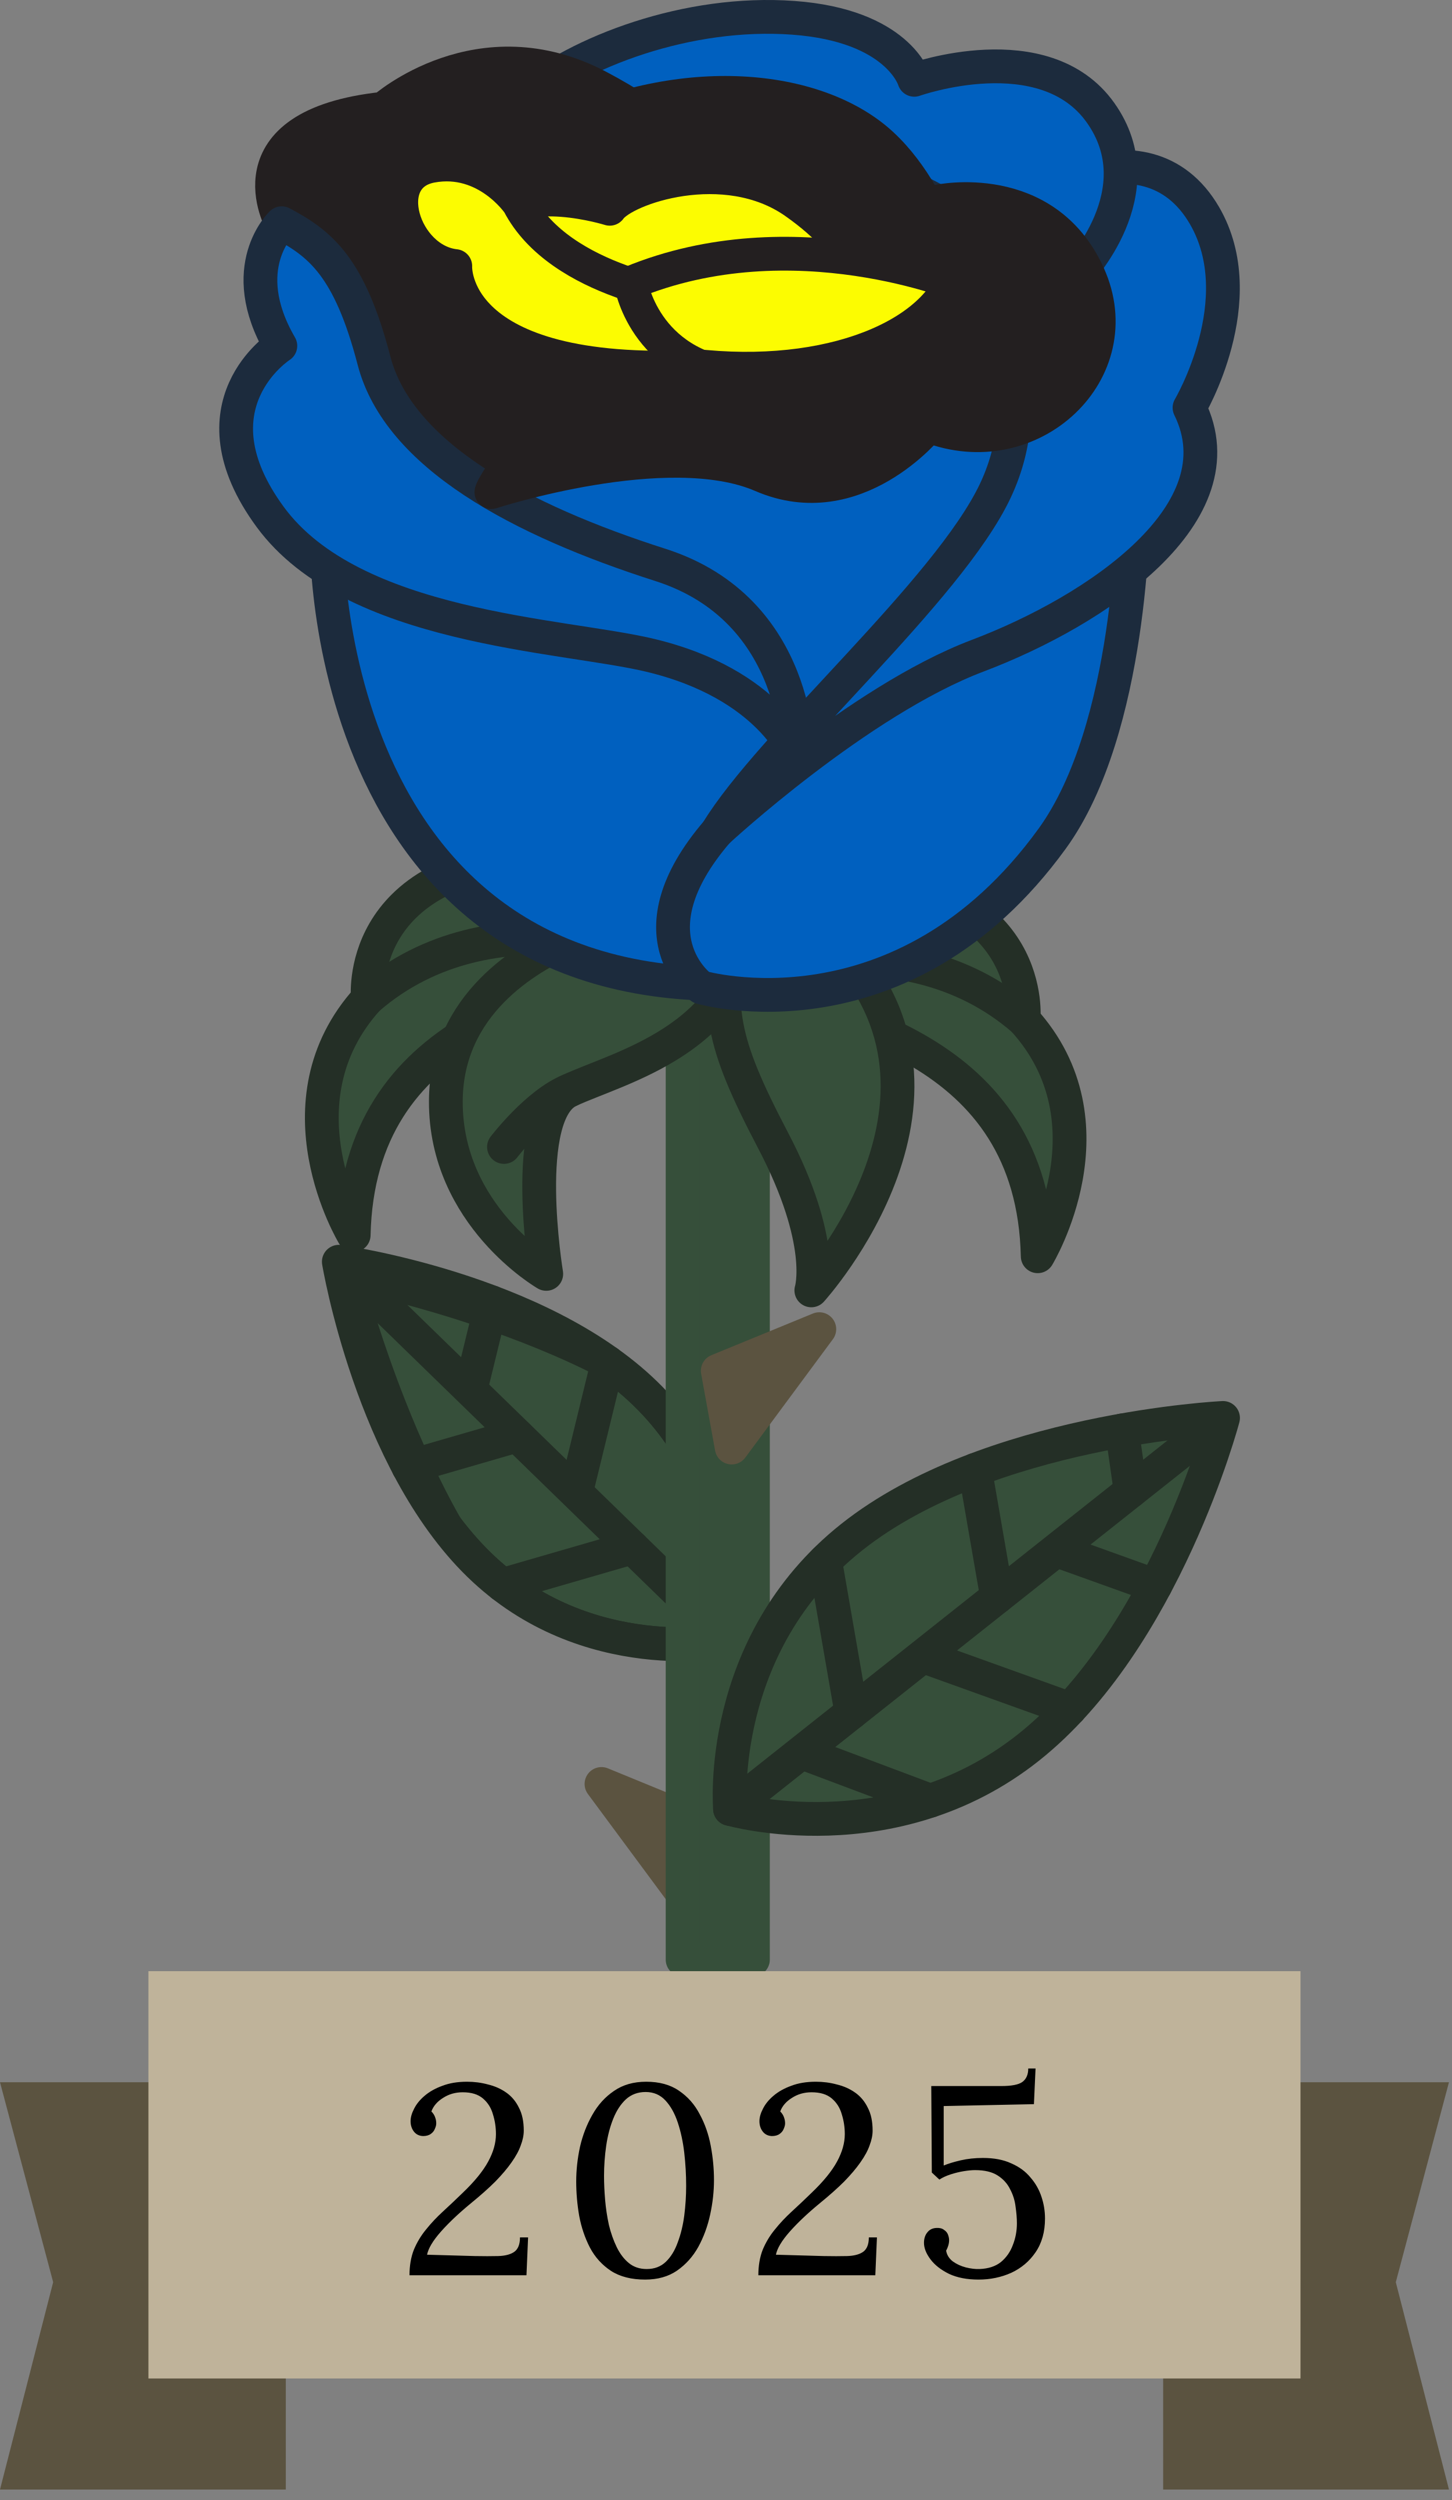<svg width="86" height="148" viewBox="0 0 86 148" fill="none" xmlns="http://www.w3.org/2000/svg">
<rect x="0" y="0" width="86" height="148" fill="#808080" stroke="none"/>
<path d="M20.693 75.297C21.007 75.352 21.419 75.427 21.909 75.528C23.102 75.774 24.758 76.165 26.61 76.748C30.329 77.918 34.78 79.842 37.881 82.858C40.966 85.859 42.157 89.402 42.575 92.209C42.784 93.612 42.8 94.827 42.763 95.689C42.744 96.117 42.713 96.459 42.687 96.69C42.455 96.723 42.115 96.764 41.688 96.794C40.827 96.855 39.612 96.873 38.204 96.703C35.386 96.363 31.812 95.27 28.727 92.269C25.627 89.253 23.58 84.857 22.308 81.172C21.674 79.336 21.236 77.692 20.958 76.507C20.843 76.019 20.757 75.609 20.693 75.297Z" fill="#364F3A" stroke="#242F26"/>
<path d="M20.693 75.297C21.007 75.352 21.419 75.427 21.909 75.528C23.102 75.774 24.758 76.165 26.61 76.748C30.329 77.918 34.78 79.842 37.881 82.858C40.966 85.859 42.157 89.402 42.575 92.209C42.784 93.612 42.8 94.827 42.763 95.689C42.744 96.117 42.713 96.459 42.687 96.69C42.455 96.723 42.115 96.764 41.688 96.794C40.827 96.855 39.612 96.873 38.204 96.703C35.386 96.363 31.812 95.27 28.727 92.269C25.627 89.253 23.58 84.857 22.308 81.172C21.674 79.336 21.236 77.692 20.958 76.507C20.843 76.019 20.757 75.609 20.693 75.297Z" fill="#364F3A" stroke="#242F26"/>
<path d="M20.691 75.297C21.005 75.352 21.417 75.427 21.907 75.528C23.1 75.774 24.756 76.165 26.608 76.748C29.521 77.664 32.882 79.044 35.692 81.047C33.267 79.8 30.696 78.8 28.454 78.042C26.631 77.426 25.015 76.965 23.854 76.658C23.273 76.505 22.806 76.39 22.483 76.314C22.322 76.275 22.197 76.246 22.111 76.227C22.069 76.217 22.036 76.21 22.014 76.205C22.003 76.203 21.994 76.201 21.988 76.199C21.985 76.199 21.983 76.199 21.981 76.198L21.98 76.197L21.173 76.023L21.392 76.818V76.821C21.392 76.823 21.393 76.825 21.394 76.828C21.395 76.834 21.397 76.842 21.4 76.853C21.407 76.874 21.416 76.906 21.428 76.948C21.451 77.032 21.486 77.155 21.533 77.312C21.627 77.629 21.767 78.086 21.95 78.654C22.317 79.791 22.859 81.374 23.565 83.158C24.419 85.315 25.52 87.78 26.842 90.116C24.768 87.366 23.3 84.052 22.306 81.172C21.672 79.336 21.235 77.692 20.956 76.507C20.841 76.019 20.755 75.609 20.691 75.297Z" fill="#364F3A" stroke="#242F26"/>
<path d="M38.23 82.5C44.599 88.695 43.133 97.124 43.133 97.124C43.133 97.124 34.747 98.823 28.379 92.628C22.009 86.433 20.068 74.689 20.068 74.689C20.068 74.689 31.86 76.305 38.23 82.5Z" stroke="#242F26" stroke-width="2" stroke-miterlimit="10" stroke-linecap="round" stroke-linejoin="round"/>
<path d="M20.484 75.096L43.131 97.123" stroke="#242F26" stroke-width="2" stroke-miterlimit="10" stroke-linecap="round" stroke-linejoin="round"/>
<path d="M29.756 93.827L37.451 91.6" stroke="#242F26" stroke-width="2" stroke-miterlimit="10" stroke-linecap="round" stroke-linejoin="round"/>
<path d="M24.189 86.837L30.636 84.971" stroke="#242F26" stroke-width="2" stroke-miterlimit="10" stroke-linecap="round" stroke-linejoin="round"/>
<path d="M35.995 80.648L34.162 88.165" stroke="#242F26" stroke-width="2" stroke-miterlimit="10" stroke-linecap="round" stroke-linejoin="round"/>
<path d="M29.132 77.093L27.914 82.088" stroke="#242F26" stroke-width="2" stroke-miterlimit="10" stroke-linecap="round" stroke-linejoin="round"/>
<path d="M41.075 108.378L40.529 111.386L37.093 106.744L41.075 108.378Z" fill="#5B5340" stroke="#5B5340"/>
<path d="M41.641 108.07L35.625 105.603L40.815 112.612L41.641 108.07Z" fill="#5B5340" stroke="#5B5340" stroke-width="2" stroke-miterlimit="10" stroke-linecap="round" stroke-linejoin="round"/>
<path d="M42.84 58.101C49.561 60.083 61.182 61.903 61.462 74.365C61.462 74.365 66.222 66.524 60.622 60.363C60.622 60.363 61.462 52.522 50.261 51.962C39.06 51.402 42.84 58.101 42.84 58.101Z" fill="#364F3A"/>
<path d="M60.621 60.363C60.621 60.363 61.024 56.561 57.486 54.062C58.981 56.237 58.743 58.485 58.743 58.485C62.306 62.404 61.675 66.999 60.745 69.827C61.167 71.161 61.423 72.66 61.462 74.364C61.462 74.364 66.222 66.524 60.621 60.363Z" fill="#364F3A"/>
<path d="M42.84 58.101C49.561 60.083 61.182 61.903 61.462 74.365C61.462 74.365 66.222 66.524 60.622 60.363C60.622 60.363 61.462 52.522 50.261 51.962C39.06 51.402 42.84 58.101 42.84 58.101Z" stroke="#242F26" stroke-width="2" stroke-miterlimit="10" stroke-linecap="round" stroke-linejoin="round"/>
<path d="M42.84 58.101C42.84 58.101 53.201 53.923 60.622 60.363" stroke="#242F26" stroke-width="2" stroke-miterlimit="10" stroke-linecap="round" stroke-linejoin="round"/>
<path d="M39.569 56.849C32.849 58.831 21.227 60.651 20.948 73.113C20.948 73.113 16.187 65.272 21.788 59.111C21.788 59.111 20.948 51.27 32.149 50.71C43.35 50.15 39.569 56.849 39.569 56.849Z" fill="#364F3A"/>
<path d="M21.788 59.111C21.788 59.111 21.385 55.309 24.923 52.81C23.428 54.985 23.666 57.233 23.666 57.233C20.104 61.151 20.734 65.746 21.664 68.575C21.242 69.909 20.986 71.408 20.948 73.112C20.948 73.112 16.187 65.272 21.788 59.111Z" fill="#364F3A"/>
<path d="M39.569 56.849C32.849 58.831 21.227 60.651 20.948 73.113C20.948 73.113 16.187 65.272 21.788 59.111C21.788 59.111 20.948 51.27 32.149 50.71C43.35 50.15 39.569 56.849 39.569 56.849Z" stroke="#242F26" stroke-width="2" stroke-miterlimit="10" stroke-linecap="round" stroke-linejoin="round"/>
<path d="M39.571 56.849C39.571 56.849 29.21 52.671 21.789 59.111" stroke="#242F26" stroke-width="2" stroke-miterlimit="10" stroke-linecap="round" stroke-linejoin="round"/>
<path d="M44.095 50.245V115.501H40.93V50.245H44.095Z" fill="#364F3A" stroke="#364F3A"/>
<path d="M44.595 49.745H40.43V116.001H44.595V49.745Z" fill="#364F3A" stroke="#364F3A" stroke-width="2" stroke-miterlimit="10" stroke-linecap="round" stroke-linejoin="round"/>
<path d="M60.912 103.446C52.849 109.838 43.239 107.08 43.239 107.08C43.239 107.08 42.388 97.38 50.451 90.989C58.514 84.598 72.439 83.936 72.439 83.936C72.439 83.936 68.976 97.055 60.912 103.446Z" fill="#364F3A"/>
<path d="M60.912 103.446C52.849 109.838 43.239 107.08 43.239 107.08C43.239 107.08 42.388 97.38 50.451 90.989C58.514 84.598 72.439 83.936 72.439 83.936C72.439 83.936 68.976 97.055 60.912 103.446Z" fill="#364F3A"/>
<path d="M50.451 90.989C49.746 91.547 49.114 92.132 48.539 92.732C56.702 87.693 69.872 85.717 69.872 85.717C69.872 85.717 65.55 98.061 58.912 104.829C59.585 104.422 60.254 103.968 60.912 103.446C68.976 97.055 72.439 83.936 72.439 83.936C72.439 83.936 58.514 84.598 50.451 90.989Z" fill="#364F3A"/>
<path d="M60.912 103.446C52.849 109.838 43.239 107.08 43.239 107.08C43.239 107.08 42.388 97.38 50.451 90.989C58.514 84.598 72.439 83.936 72.439 83.936C72.439 83.936 68.976 97.055 60.912 103.446Z" stroke="#242F26" stroke-width="2" stroke-miterlimit="10" stroke-linecap="round" stroke-linejoin="round"/>
<path d="M71.909 84.356L43.238 107.081" stroke="#242F26" stroke-width="2" stroke-miterlimit="10" stroke-linecap="round" stroke-linejoin="round"/>
<path d="M48.871 92.392L50.429 101.381" stroke="#242F26" stroke-width="2" stroke-miterlimit="10" stroke-linecap="round" stroke-linejoin="round"/>
<path d="M55.097 106.596L47.678 103.81" stroke="#242F26" stroke-width="2" stroke-miterlimit="10" stroke-linecap="round" stroke-linejoin="round"/>
<path d="M57.752 87.013L59.057 94.543" stroke="#242F26" stroke-width="2" stroke-miterlimit="10" stroke-linecap="round" stroke-linejoin="round"/>
<path d="M63.367 101.163L54.867 98.11" stroke="#242F26" stroke-width="2" stroke-miterlimit="10" stroke-linecap="round" stroke-linejoin="round"/>
<path d="M66.455 84.677L66.967 88.273" stroke="#242F26" stroke-width="2" stroke-miterlimit="10" stroke-linecap="round" stroke-linejoin="round"/>
<path d="M68.425 93.87L62.777 91.842" stroke="#242F26" stroke-width="2" stroke-miterlimit="10" stroke-linecap="round" stroke-linejoin="round"/>
<path d="M33.711 55.582C31.235 56.674 26.431 59.428 26.406 65.182C26.377 71.965 32.354 75.408 32.354 75.408C32.354 75.408 30.789 65.912 33.711 64.556C36.633 63.199 43.729 61.53 44.25 54.747C44.25 54.747 39.148 53.185 33.711 55.582Z" fill="#364F3A"/>
<path d="M27.032 67.06C27.057 61.306 31.86 58.551 34.337 57.46C38.394 55.671 42.263 56.088 43.966 56.414C44.106 55.895 44.205 55.342 44.25 54.747C44.25 54.747 39.148 53.185 33.711 55.582C31.235 56.674 26.431 59.428 26.406 65.182C26.399 66.896 26.776 68.395 27.343 69.681C27.148 68.87 27.028 68.001 27.032 67.06Z" fill="#364F3A"/>
<path d="M33.711 55.582C31.235 56.674 26.431 59.428 26.406 65.182C26.377 71.965 32.354 75.408 32.354 75.408C32.354 75.408 30.789 65.912 33.711 64.556C36.633 63.199 43.729 61.53 44.25 54.747C44.25 54.747 39.148 53.185 33.711 55.582Z" stroke="#242F26" stroke-width="2" stroke-miterlimit="10" stroke-linecap="round" stroke-linejoin="round"/>
<path d="M29.85 67.895C29.85 67.895 31.793 65.345 33.711 64.556" stroke="#242F26" stroke-width="2" stroke-miterlimit="10" stroke-linecap="round" stroke-linejoin="round"/>
<path d="M43.259 54.674C42.471 59.728 42.617 61.459 45.788 67.509C48.96 73.558 48.054 76.385 48.054 76.385C48.054 76.385 58.788 64.594 49.129 55.409C47.813 54.158 43.259 54.674 43.259 54.674Z" fill="#364F3A"/>
<path d="M51.212 57.877C53.841 64.167 49.879 70.603 47.943 73.201C48.379 75.347 48.054 76.385 48.054 76.385C48.054 76.385 56.979 66.572 51.212 57.877Z" fill="#364F3A"/>
<path d="M43.259 54.674C42.471 59.728 42.617 61.459 45.788 67.509C48.96 73.558 48.054 76.385 48.054 76.385C48.054 76.385 58.788 64.594 49.129 55.409C47.813 54.158 43.259 54.674 43.259 54.674Z" stroke="#242F26" stroke-width="2" stroke-miterlimit="10" stroke-linecap="round" stroke-linejoin="round"/>
<path d="M42.512 81.147L48.527 78.68L43.338 85.689L42.512 81.147Z" fill="#5B5340"/>
<path d="M42.512 81.147L48.527 78.68L43.338 85.689L42.512 81.147Z" fill="#5B5340" stroke="#5B5340" stroke-width="2" stroke-miterlimit="10" stroke-linecap="round" stroke-linejoin="round"/>
<path d="M19.386 31.295C19.209 32.208 19.146 60.234 45.524 58.135C45.524 58.135 51.35 52.808 49.833 47.051C48.317 41.294 46.198 39.805 43.477 37.66C40.757 35.515 19.386 31.295 19.386 31.295Z" fill="#0060BF"/>
<path d="M19.386 31.295C19.209 32.208 19.146 60.234 45.524 58.135C45.524 58.135 51.35 52.808 49.833 47.051C48.317 41.294 46.198 39.805 43.477 37.66C40.757 35.515 19.386 31.295 19.386 31.295Z" stroke="#1C2B3D" stroke-width="2" stroke-miterlimit="10" stroke-linecap="round" stroke-linejoin="round"/>
<path d="M43.331 47.392C35.323 40.266 22.148 30.639 28.48 26.4C34.812 22.16 51.393 22.815 56.171 21.352C60.948 19.89 63.417 19.506 63.417 19.506C63.417 19.506 68.581 25.662 58.812 37.113C49.043 48.563 43.331 47.392 43.331 47.392Z" fill="#0060BF"/>
<path d="M41.527 58.446C41.527 58.446 37.209 55.353 42.485 49.219C47.76 43.085 62.366 32.281 67.1 30.376C67.1 30.376 67.065 43.102 62.322 49.641C53.431 61.898 41.527 58.446 41.527 58.446Z" fill="#0060BF"/>
<path d="M41.527 58.446C41.527 58.446 37.209 55.353 42.485 49.219C47.76 43.085 62.366 32.281 67.1 30.376C67.1 30.376 67.065 43.102 62.322 49.641C53.431 61.898 41.527 58.446 41.527 58.446Z" stroke="#1C2B3D" stroke-width="2" stroke-miterlimit="10" stroke-linecap="round" stroke-linejoin="round"/>
<path d="M59.077 14.765C58.407 18.255 61.742 23.123 58.956 29.041C56.17 34.959 45.6 44.073 42.484 49.219C42.484 49.219 50.83 41.491 57.907 38.815C64.984 36.138 73.523 30.36 70.453 24.133C70.453 24.133 74.233 17.746 71.343 12.764C67.841 6.728 59.695 11.547 59.077 14.765Z" fill="#0060BF"/>
<path d="M71.343 12.764C70.178 10.756 68.5 9.954 66.755 9.89C67.645 10.342 68.453 11.085 69.101 12.203C71.992 17.185 68.212 23.572 68.212 23.572C71.283 29.8 62.743 35.578 55.665 38.254C53.12 39.217 50.413 40.833 47.987 42.508C45.664 45.034 43.598 47.38 42.484 49.219C42.484 49.219 50.83 41.492 57.907 38.815C64.984 36.139 73.523 30.361 70.453 24.133C70.453 24.133 74.233 17.745 71.343 12.764Z" fill="#0060BF"/>
<path d="M59.077 14.765C58.407 18.255 61.742 23.123 58.956 29.041C56.17 34.959 45.6 44.073 42.484 49.219C42.484 49.219 50.83 41.491 57.907 38.815C64.984 36.138 73.523 30.36 70.453 24.133C70.453 24.133 74.233 17.746 71.343 12.764C67.841 6.728 59.695 11.547 59.077 14.765Z" stroke="#1C2B3D" stroke-width="2" stroke-miterlimit="10" stroke-linecap="round" stroke-linejoin="round"/>
<path d="M63.805 16.214C63.805 16.214 68.511 11.346 65.178 6.665C61.845 1.985 54.151 4.724 54.151 4.724C54.151 4.724 53.203 1.506 46.981 1.054C40.758 0.602 34.288 3.039 30.902 5.884C30.902 5.884 49.454 8.774 53.513 10.875C57.573 12.976 63.805 16.214 63.805 16.214Z" fill="#0060BF"/>
<path d="M65.178 6.665C61.845 1.985 54.151 4.724 54.151 4.724C54.151 4.724 53.203 1.506 46.981 1.054C40.758 0.602 34.288 3.039 30.902 5.884C30.902 5.884 31.125 5.919 31.508 5.981C35.101 3.887 40.28 2.37 45.3 2.735C51.523 3.187 52.47 6.405 52.47 6.405C52.47 6.405 60.164 3.666 63.497 8.347C65.555 11.238 64.546 14.199 63.474 16.042C63.685 16.152 63.805 16.214 63.805 16.214C63.805 16.214 68.511 11.346 65.178 6.665Z" fill="#0060BF"/>
<path d="M63.805 16.214C63.805 16.214 68.511 11.346 65.178 6.665C61.845 1.985 54.151 4.724 54.151 4.724C54.151 4.724 53.203 1.506 46.981 1.054C40.758 0.602 34.288 3.039 30.902 5.884C30.902 5.884 49.454 8.774 53.513 10.875C57.573 12.976 63.805 16.214 63.805 16.214Z" stroke="#1C2B3D" stroke-width="2" stroke-miterlimit="10" stroke-linecap="round" stroke-linejoin="round"/>
<path d="M56.876 18.418C57.178 18.467 55.937 12.007 52.246 8.569C48.554 5.13 40.876 4.232 33.408 7.675C33.408 7.675 39.881 12.143 44.359 13.778C48.839 15.413 56.876 18.418 56.876 18.418Z" fill="#231F20"/>
<path d="M56.876 18.418C57.178 18.467 55.937 12.007 52.246 8.569C48.554 5.13 40.876 4.232 33.408 7.675C33.408 7.675 39.881 12.143 44.359 13.778C48.839 15.413 56.876 18.418 56.876 18.418Z" stroke="#231F20" stroke-width="2" stroke-miterlimit="10" stroke-linecap="round" stroke-linejoin="round"/>
<path d="M18.441 24.002L16.684 13.214C16.684 13.214 13.368 7.431 22.721 6.434C22.721 6.434 28.394 1.391 35.484 5.158C42.575 8.925 42.319 11.74 42.319 11.74C42.319 11.74 40.46 16.476 37.008 21.299C33.555 26.121 26.921 30.543 26.921 30.543L18.441 24.002Z" fill="#231F20"/>
<path d="M17.805 16.015C17.805 16.015 14.488 10.233 23.841 9.235C23.841 9.235 29.515 4.192 36.605 7.959C39.566 9.532 41.242 10.938 42.194 12.043C42.274 11.853 42.319 11.74 42.319 11.74C42.319 11.74 42.575 8.925 35.484 5.158C28.394 1.391 22.721 6.434 22.721 6.434C13.367 7.432 16.684 13.214 16.684 13.214L18.441 24.002L19.201 24.588L17.805 16.015Z" fill="#231F20"/>
<path d="M18.441 24.002L16.684 13.214C16.684 13.214 13.368 7.431 22.721 6.434C22.721 6.434 28.394 1.391 35.484 5.158C42.575 8.925 42.319 11.74 42.319 11.74C42.319 11.74 40.46 16.476 37.008 21.299C33.555 26.121 26.921 30.543 26.921 30.543L18.441 24.002Z" stroke="#231F20" stroke-width="2" stroke-miterlimit="10" stroke-linecap="round" stroke-linejoin="round"/>
<path d="M47.236 44.805C47.236 44.805 47.44 36.1 39.117 33.441C30.795 30.782 23.606 26.935 22.153 21.351C20.7 15.767 18.954 14.419 16.685 13.214C16.685 13.214 13.902 15.82 16.605 20.473C16.605 20.473 11.136 23.974 16.006 30.604C20.877 37.234 33.288 37.549 38.488 38.786C45.641 40.488 47.236 44.805 47.236 44.805Z" fill="#0060BF"/>
<path d="M19.352 17.988C19.884 20.034 21.184 21.86 23.025 23.479C22.642 22.799 22.346 22.09 22.154 21.351C20.979 16.839 19.613 15.093 17.936 13.953C18.439 14.984 18.909 16.288 19.352 17.988Z" fill="#0060BF"/>
<path d="M47.201 44.72C47.224 44.773 47.236 44.805 47.236 44.805C47.236 44.805 47.236 44.79 47.237 44.767C47.224 44.751 47.212 44.736 47.201 44.72Z" fill="#0060BF"/>
<path d="M35.687 35.424C31.077 34.327 20.804 33.951 15.137 29.262C15.382 29.694 15.666 30.141 16.006 30.604C20.877 37.234 33.288 37.549 38.489 38.786C41.301 39.455 43.251 40.529 44.586 41.585C42.117 38.892 38.957 36.202 35.687 35.424Z" fill="#0060BF"/>
<path d="M47.236 44.805C47.236 44.805 47.44 36.1 39.117 33.441C30.795 30.782 23.606 26.935 22.153 21.351C20.7 15.767 18.954 14.419 16.685 13.214C16.685 13.214 13.902 15.82 16.605 20.473C16.605 20.473 11.136 23.974 16.006 30.604C20.877 37.234 33.288 37.549 38.488 38.786C45.641 40.488 47.236 44.805 47.236 44.805Z" stroke="#1C2B3D" stroke-width="2" stroke-miterlimit="10" stroke-linecap="round" stroke-linejoin="round"/>
<path d="M51.307 17.463C51.307 17.463 51.216 14.865 47.082 11.966C42.948 9.067 36.976 11.123 36.115 12.359C36.115 12.359 30.941 10.742 29.202 13.051C27.463 15.36 37.053 19.056 42.522 19.136C47.991 19.216 51.307 17.463 51.307 17.463Z" fill="#FCFC01"/>
<path d="M51.307 17.463C51.307 17.463 51.216 14.865 47.082 11.966C42.948 9.067 36.976 11.123 36.115 12.359C36.115 12.359 30.941 10.742 29.202 13.051C27.463 15.36 37.053 19.056 42.522 19.136C47.991 19.216 51.307 17.463 51.307 17.463Z" stroke="#231F20" stroke-width="2" stroke-miterlimit="10" stroke-linecap="round" stroke-linejoin="round"/>
<path d="M40.944 17.682C40.944 17.682 33.182 16.784 30.726 12.048C30.726 12.048 28.819 9.226 25.566 9.819C22.313 10.413 23.887 15.417 26.965 15.751C26.965 15.751 26.558 22.426 41.347 21.712L40.944 17.682Z" fill="#FCFC01"/>
<path d="M29.767 15.191C27.151 14.907 25.634 11.258 27.23 9.803C26.724 9.718 26.168 9.71 25.566 9.82C22.313 10.413 23.887 15.417 26.965 15.751C26.965 15.751 26.558 22.426 41.347 21.712L41.296 21.195C29.421 20.971 29.767 15.191 29.767 15.191Z" fill="#FCFC01"/>
<path d="M40.944 17.682C40.944 17.682 33.182 16.784 30.726 12.048C30.726 12.048 28.819 9.226 25.566 9.819C22.313 10.413 23.887 15.417 26.965 15.751C26.965 15.751 26.558 22.426 41.347 21.712L40.944 17.682Z" stroke="#231F20" stroke-width="2" stroke-miterlimit="10" stroke-linecap="round" stroke-linejoin="round"/>
<path d="M56.983 16.93C56.983 16.93 47.342 12.722 37.359 16.743C37.359 16.743 38.118 21.645 43.82 22.271C49.523 22.898 57.403 21.131 57.403 21.131C57.403 21.131 59.058 19.77 56.983 16.93Z" fill="#FCFC01"/>
<path d="M40.722 18.424C47.364 15.748 53.851 16.716 57.451 17.663C57.32 17.43 57.172 17.188 56.983 16.93C56.983 16.93 47.342 12.722 37.359 16.743C37.359 16.743 38.031 21.067 42.84 22.112C41.051 20.49 40.722 18.424 40.722 18.424Z" fill="#FCFC01"/>
<path d="M56.983 16.93C56.983 16.93 46.988 12.757 37.359 16.743C37.359 16.743 38.118 21.645 43.82 22.271C49.523 22.898 57.403 21.131 57.403 21.131C57.403 21.131 59.058 19.769 56.983 16.93Z" stroke="#231F20" stroke-width="2" stroke-miterlimit="10" stroke-linecap="round" stroke-linejoin="round"/>
<path d="M29.104 29.13C29.145 28.716 33.678 20.986 41.761 21.715C49.844 22.445 56.244 19.559 56.72 15.608C56.986 13.395 55.6 11.924 55.6 11.924C55.6 11.924 61.891 10.578 64.462 16.267C67.033 21.956 61.086 27.574 55.009 25.208C55.009 25.208 50.704 30.559 45.122 28.144C39.541 25.729 29.104 29.13 29.104 29.13Z" fill="#231F20"/>
<path d="M64.462 16.267C63.003 13.039 60.347 12.077 58.322 11.848C59.793 12.448 61.264 13.59 62.221 15.706C64.792 21.396 59.558 25.705 53.48 23.34C53.48 23.34 49.935 27.255 45.258 28.197C50.774 30.468 55.009 25.207 55.009 25.207C61.086 27.573 67.033 21.956 64.462 16.267Z" fill="#231F20"/>
<path d="M29.104 29.13C29.145 28.716 33.678 20.986 41.761 21.715C49.844 22.445 55.969 19.516 56.72 15.608C57.099 13.631 55.6 11.924 55.6 11.924C55.6 11.924 61.891 10.578 64.462 16.267C67.033 21.956 61.086 27.574 55.009 25.208C55.009 25.208 50.704 30.559 45.122 28.144C39.541 25.729 29.104 29.13 29.104 29.13Z" stroke="#231F20" stroke-width="2" stroke-miterlimit="10" stroke-linecap="round" stroke-linejoin="round"/>
<path d="M0 123.26H16.928V147.369H0L3.149 135.095L0 123.26Z" fill="#5B5340"/>
<path d="M85.82 123.26H68.892V147.369H85.82L82.671 135.095L85.82 123.26Z" fill="#5B5340"/>
<rect x="8.791" y="116.685" width="68.236" height="24.11" fill="#BFB39A"/>
<path d="M24.254 134.685C24.254 134.119 24.34 133.618 24.51 133.181C24.692 132.743 24.932 132.343 25.23 131.981C25.529 131.607 25.865 131.25 26.238 130.909C26.622 130.557 27.012 130.189 27.406 129.805C28.1 129.143 28.601 128.53 28.91 127.965C29.22 127.399 29.374 126.855 29.374 126.333C29.374 125.927 29.316 125.538 29.198 125.165C29.092 124.781 28.894 124.466 28.606 124.221C28.318 123.975 27.918 123.853 27.406 123.853C26.969 123.853 26.58 123.965 26.238 124.189C25.897 124.402 25.668 124.669 25.55 124.989C25.657 125.095 25.732 125.213 25.774 125.341C25.817 125.458 25.838 125.575 25.838 125.693C25.838 125.789 25.812 125.895 25.758 126.013C25.716 126.13 25.636 126.231 25.518 126.317C25.401 126.402 25.246 126.445 25.054 126.445C24.82 126.434 24.638 126.343 24.51 126.173C24.382 126.002 24.318 125.799 24.318 125.565C24.318 125.341 24.388 125.095 24.526 124.829C24.665 124.551 24.873 124.295 25.15 124.061C25.438 123.815 25.79 123.618 26.206 123.469C26.622 123.309 27.108 123.229 27.662 123.229C28.089 123.229 28.5 123.282 28.894 123.389C29.3 123.485 29.662 123.645 29.982 123.869C30.302 124.093 30.553 124.391 30.734 124.765C30.926 125.127 31.022 125.581 31.022 126.125C31.022 126.391 30.964 126.679 30.846 126.989C30.74 127.298 30.558 127.634 30.302 127.997C30.057 128.349 29.737 128.727 29.342 129.133C28.948 129.527 28.462 129.959 27.886 130.429C27.161 131.026 26.564 131.591 26.094 132.125C25.636 132.647 25.369 133.095 25.294 133.469L28.126 133.549C28.649 133.559 29.108 133.559 29.502 133.549C29.908 133.538 30.222 133.458 30.446 133.309C30.681 133.149 30.798 132.861 30.798 132.445H31.278L31.182 134.685H24.254ZM38.208 134.941C37.398 134.941 36.725 134.77 36.192 134.429C35.659 134.077 35.243 133.618 34.944 133.053C34.645 132.477 34.432 131.847 34.304 131.165C34.187 130.482 34.128 129.805 34.128 129.133C34.128 128.461 34.203 127.778 34.352 127.085C34.512 126.391 34.758 125.757 35.088 125.181C35.419 124.594 35.846 124.125 36.368 123.773C36.891 123.41 37.526 123.229 38.272 123.229C39.051 123.229 39.696 123.405 40.208 123.757C40.731 124.109 41.142 124.573 41.44 125.149C41.749 125.714 41.968 126.338 42.096 127.021C42.224 127.703 42.288 128.381 42.288 129.053C42.288 129.714 42.214 130.391 42.064 131.085C41.915 131.778 41.68 132.418 41.36 133.005C41.04 133.581 40.619 134.05 40.096 134.413C39.584 134.765 38.955 134.941 38.208 134.941ZM38.304 134.317C38.763 134.317 39.142 134.173 39.44 133.885C39.739 133.597 39.974 133.213 40.144 132.733C40.325 132.253 40.453 131.725 40.528 131.149C40.603 130.562 40.64 129.975 40.64 129.389C40.64 128.738 40.603 128.087 40.528 127.437C40.453 126.786 40.325 126.189 40.144 125.645C39.963 125.101 39.718 124.663 39.408 124.333C39.099 124.002 38.709 123.837 38.24 123.837C37.782 123.837 37.392 123.981 37.072 124.269C36.763 124.557 36.512 124.941 36.32 125.421C36.128 125.901 35.989 126.434 35.904 127.021C35.819 127.607 35.776 128.199 35.776 128.797C35.776 129.245 35.797 129.719 35.84 130.221C35.883 130.722 35.958 131.218 36.064 131.709C36.181 132.189 36.336 132.626 36.528 133.021C36.72 133.415 36.96 133.73 37.248 133.965C37.536 134.199 37.888 134.317 38.304 134.317ZM44.916 134.685C44.916 134.119 45.002 133.618 45.172 133.181C45.354 132.743 45.594 132.343 45.892 131.981C46.191 131.607 46.527 131.25 46.9 130.909C47.284 130.557 47.674 130.189 48.068 129.805C48.762 129.143 49.263 128.53 49.572 127.965C49.882 127.399 50.036 126.855 50.036 126.333C50.036 125.927 49.978 125.538 49.86 125.165C49.754 124.781 49.556 124.466 49.268 124.221C48.98 123.975 48.58 123.853 48.068 123.853C47.631 123.853 47.242 123.965 46.9 124.189C46.559 124.402 46.33 124.669 46.212 124.989C46.319 125.095 46.394 125.213 46.436 125.341C46.479 125.458 46.5 125.575 46.5 125.693C46.5 125.789 46.474 125.895 46.42 126.013C46.378 126.13 46.298 126.231 46.18 126.317C46.063 126.402 45.908 126.445 45.716 126.445C45.482 126.434 45.3 126.343 45.172 126.173C45.044 126.002 44.98 125.799 44.98 125.565C44.98 125.341 45.05 125.095 45.188 124.829C45.327 124.551 45.535 124.295 45.812 124.061C46.1 123.815 46.452 123.618 46.868 123.469C47.284 123.309 47.77 123.229 48.324 123.229C48.751 123.229 49.162 123.282 49.556 123.389C49.962 123.485 50.324 123.645 50.644 123.869C50.964 124.093 51.215 124.391 51.396 124.765C51.588 125.127 51.684 125.581 51.684 126.125C51.684 126.391 51.626 126.679 51.508 126.989C51.402 127.298 51.22 127.634 50.964 127.997C50.719 128.349 50.399 128.727 50.004 129.133C49.61 129.527 49.124 129.959 48.548 130.429C47.823 131.026 47.226 131.591 46.756 132.125C46.298 132.647 46.031 133.095 45.956 133.469L48.788 133.549C49.311 133.559 49.77 133.559 50.164 133.549C50.57 133.538 50.884 133.458 51.108 133.309C51.343 133.149 51.46 132.861 51.46 132.445H51.94L51.844 134.685H44.916ZM57.958 134.941C57.275 134.941 56.694 134.829 56.214 134.605C55.734 134.37 55.366 134.082 55.11 133.741C54.854 133.399 54.726 133.074 54.726 132.765C54.726 132.519 54.79 132.317 54.918 132.157C55.046 131.986 55.227 131.895 55.462 131.885C55.654 131.874 55.803 131.911 55.91 131.997C56.027 132.071 56.107 132.167 56.15 132.285C56.193 132.402 56.214 132.509 56.214 132.605C56.214 132.711 56.198 132.818 56.166 132.925C56.134 133.031 56.091 133.133 56.038 133.229C56.081 133.485 56.214 133.698 56.438 133.869C56.662 134.029 56.918 134.146 57.206 134.221C57.505 134.295 57.777 134.327 58.022 134.317C58.545 134.295 58.966 134.157 59.286 133.901C59.606 133.634 59.841 133.298 59.99 132.893C60.15 132.487 60.23 132.061 60.23 131.613C60.23 131.314 60.203 130.983 60.15 130.621C60.107 130.258 60.001 129.917 59.83 129.597C59.67 129.266 59.425 128.994 59.094 128.781C58.763 128.567 58.315 128.461 57.75 128.461C57.569 128.461 57.345 128.482 57.078 128.525C56.822 128.567 56.561 128.631 56.294 128.717C56.038 128.802 55.819 128.903 55.638 129.021L55.19 128.605L55.158 123.485H59.302C59.91 123.485 60.326 123.405 60.55 123.245C60.785 123.074 60.902 122.807 60.902 122.445H61.334L61.238 124.557L55.894 124.669V128.189C56.15 128.082 56.481 127.981 56.886 127.885C57.302 127.789 57.745 127.741 58.214 127.741C58.875 127.741 59.435 127.847 59.894 128.061C60.363 128.263 60.742 128.541 61.03 128.893C61.329 129.234 61.547 129.618 61.686 130.045C61.825 130.461 61.894 130.887 61.894 131.325C61.894 132.114 61.707 132.781 61.334 133.325C60.971 133.858 60.491 134.263 59.894 134.541C59.297 134.807 58.651 134.941 57.958 134.941Z" fill="black"/>
</svg>
